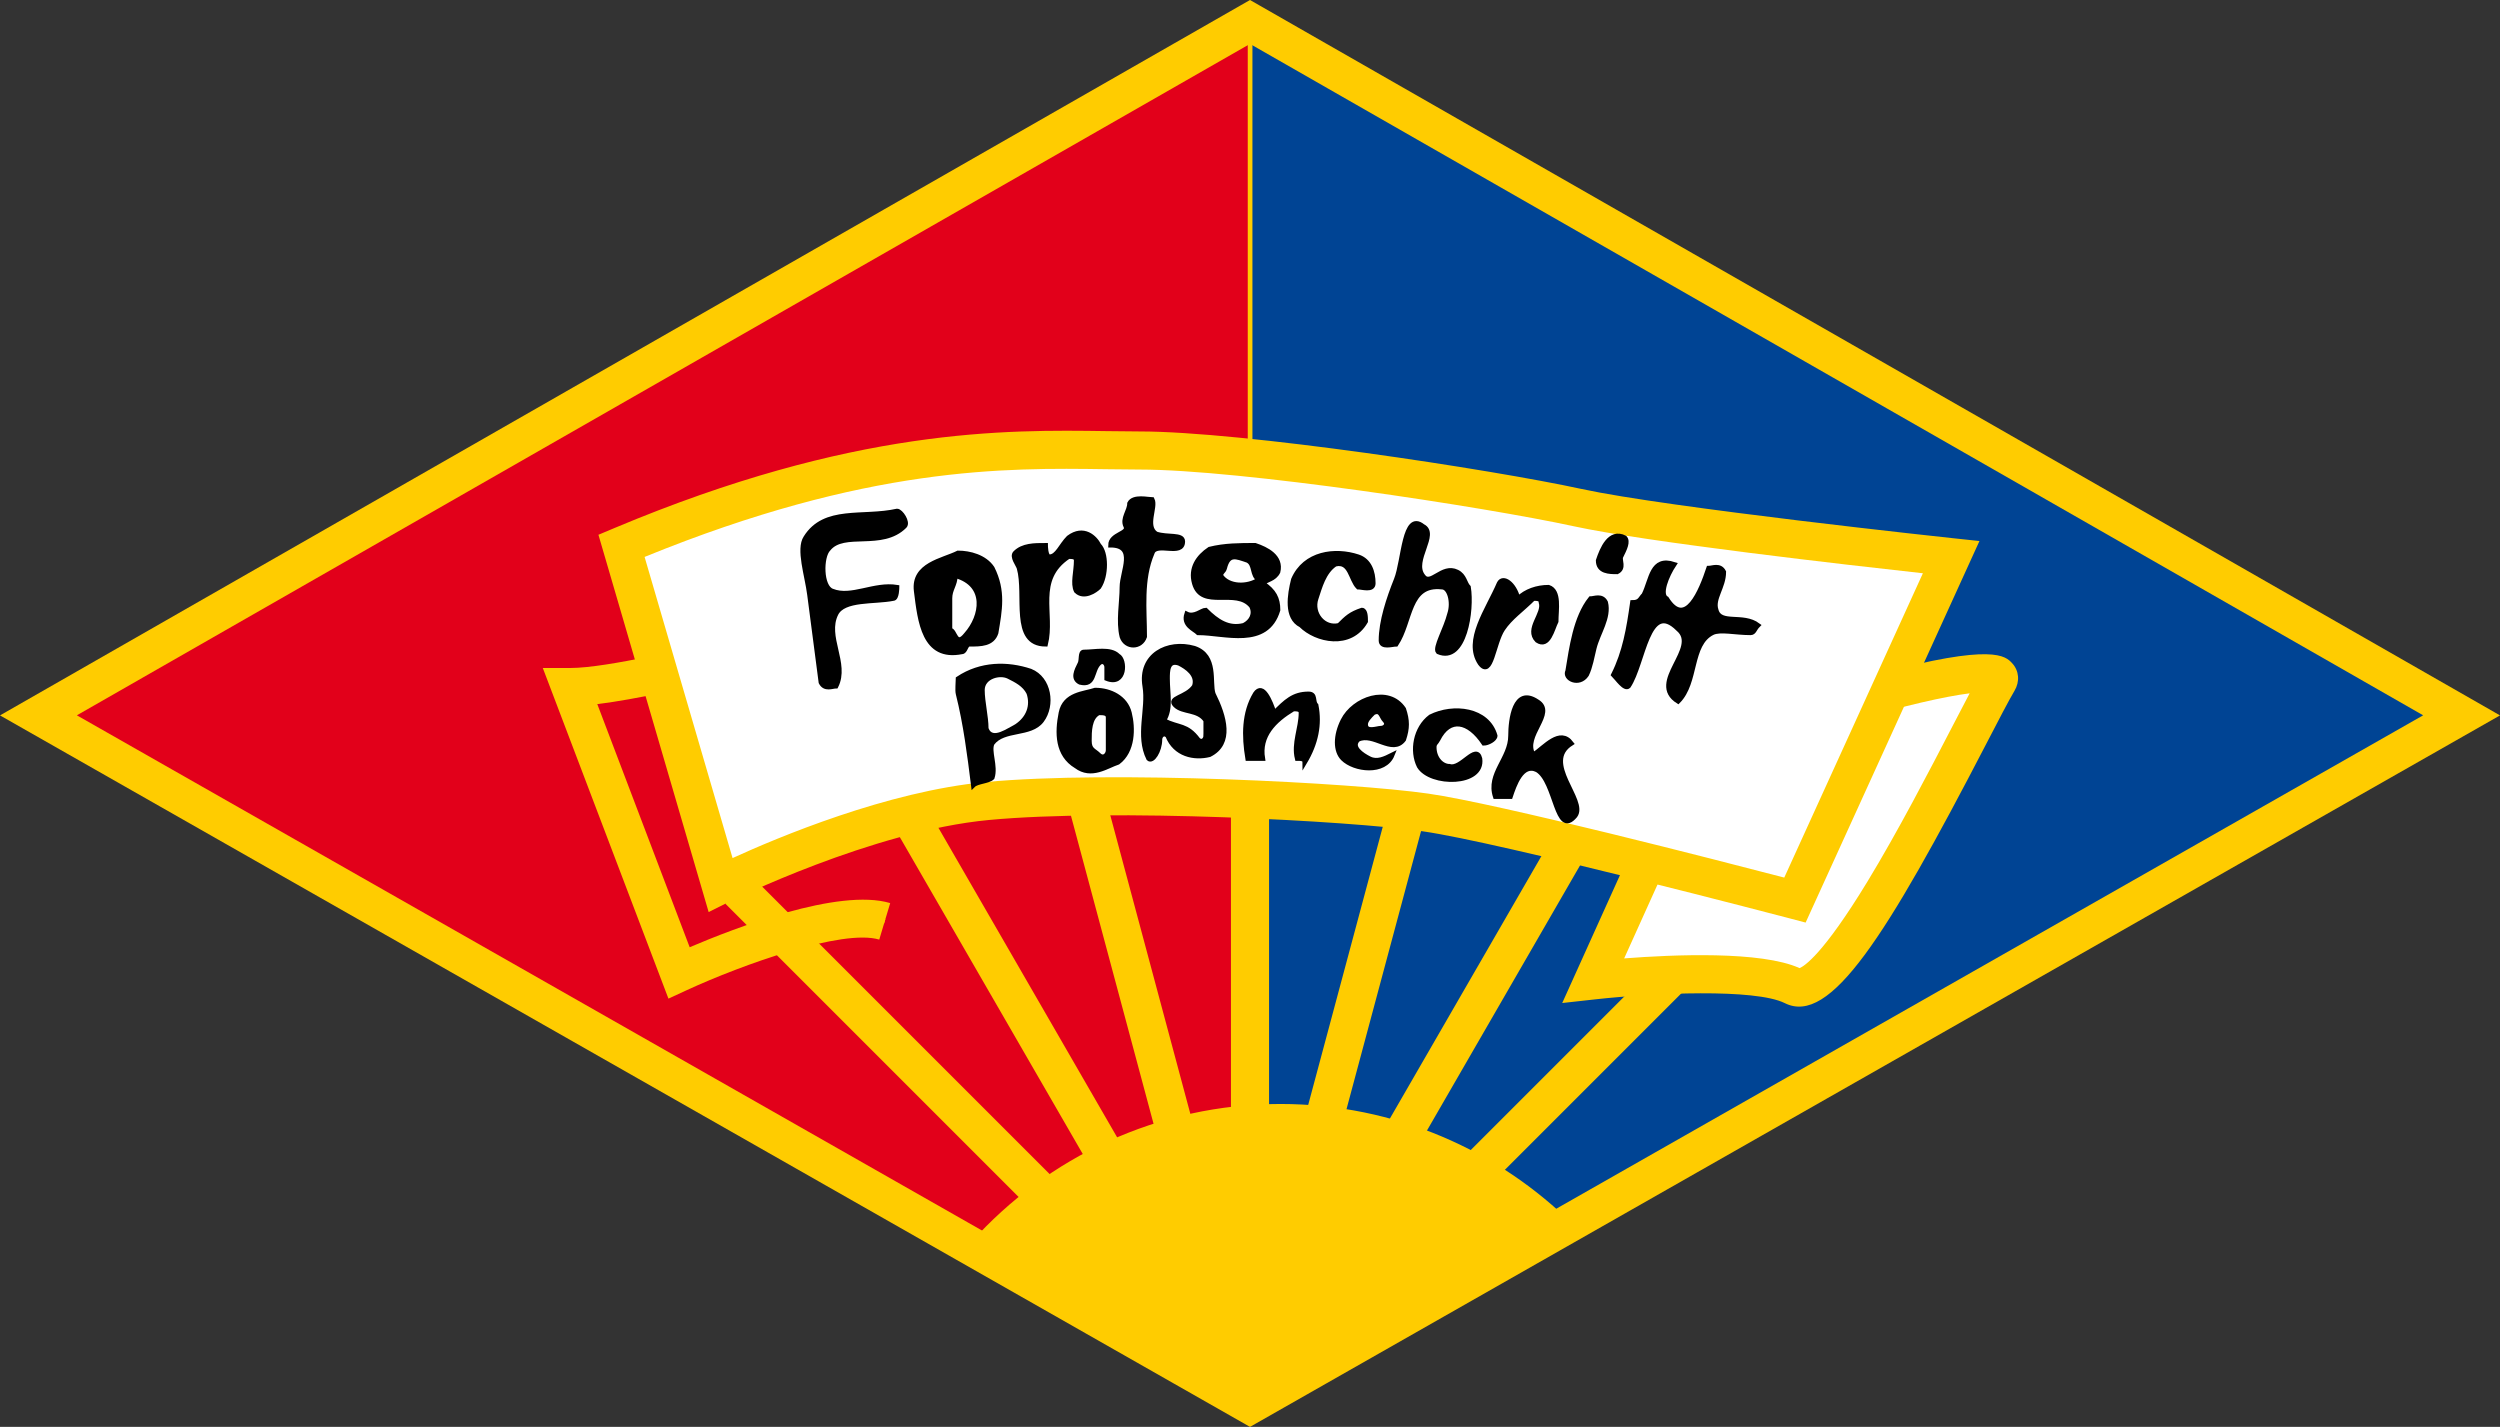 <?xml version="1.0" encoding="utf-8"?>
<!-- Generator: Adobe Illustrator 13.0.2, SVG Export Plug-In . SVG Version: 6.00 Build 14948)  -->
<!DOCTYPE svg PUBLIC "-//W3C//DTD SVG 1.0//EN" "http://www.w3.org/TR/2001/REC-SVG-20010904/DTD/svg10.dtd">
<svg version="1.0" id="Ebene_1" xmlns="http://www.w3.org/2000/svg" xmlns:xlink="http://www.w3.org/1999/xlink" x="0px" y="0px"
	 width="556.034px" height="317.358px" viewBox="0 0 556.034 317.358" enable-background="new 0 0 556.034 317.358"
	 xml:space="preserve">
<rect x="0" y="0" width="556.034" height="317.358" fill="#333333" stroke="none"/>
<g>
	<polygon fill="#004494" stroke="#FFCC00" stroke-width="1" stroke-miterlimit="22.926" points="547.486,159.106 
		278.017,4.882 278.017,312.484 	"/>
	<polygon fill="#E2001A" stroke="#FFCC00" stroke-width="1" stroke-miterlimit="22.926" points="8.548,159.106 278.017,4.882 
		278.017,312.484 	"/>
	<path fill="#FFCC00" d="M216.036,276.24l63.676,36.244l70.282-40.003c-16.706-16.648-39.75-26.941-65.197-26.941
		C257.485,245.54,232.946,257.396,216.036,276.24z"/>
	<g>
		<path fill="#FFCC00" d="M275.912,1.204L0,159.115l278.017,158.243l278.018-158.243L278.017,0L275.912,1.204L275.912,1.204z
			 M278.017,9.763L278.017,9.763c4.043,2.314,248.744,142.363,260.922,149.333c-12.194,6.94-256.896,146.22-260.922,148.512
			C273.99,305.316,29.29,166.036,17.095,159.096C29.274,152.126,273.974,12.078,278.017,9.763z"/>
	</g>
	<g>
		<rect x="273.78" y="151.48" fill="#FFCC00" width="8.474" height="161.004"/>
	</g>
	<g>
		
			<rect x="294.117" y="154.022" transform="matrix(-0.966 -0.259 0.259 -0.966 525.846 538.273)" fill="#FFCC00" width="8.475" height="161.003"/>
	</g>
	<g>
		
			<rect x="313.607" y="161.648" transform="matrix(-0.866 -0.5 0.5 -0.866 472.023 610.783)" fill="#FFCC00" width="8.474" height="161.004"/>
	</g>
	<g>
		
			<rect x="329.707" y="174.359" transform="matrix(-0.707 -0.707 0.707 -0.707 389.882 671.207)" fill="#FFCC00" width="8.474" height="161.004"/>
	</g>
	<g>
		
			<rect x="176.331" y="230.286" transform="matrix(-0.259 -0.966 0.966 -0.259 96.773 543.304)" fill="#FFCC00" width="161.003" height="8.475"/>
	</g>
	<g>
		
			<rect x="156.841" y="237.913" transform="matrix(-0.5 -0.866 0.866 -0.5 146.305 568.769)" fill="#FFCC00" width="161.003" height="8.474"/>
	</g>
	<g>
		
			<rect x="140.74" y="250.624" transform="matrix(-0.707 -0.707 0.707 -0.707 197.469 591.516)" fill="#FFCC00" width="161.005" height="8.474"/>
	</g>
	<g>
		<line fill="none" stroke="#FFCC00" stroke-width="1" x1="186.125" y1="151.188" x2="156.101" y2="147.724"/>
		<path fill="none" stroke="#FFCC00" stroke-width="1" d="M156.101,147.724c0,0-20.336,5.084-29.233,5.084"/>
		<line fill="none" stroke="#FFCC00" stroke-width="1" x1="126.868" y1="152.808" x2="151.018" y2="216.359"/>
		<path fill="none" stroke="#FFCC00" stroke-width="1" d="M151.018,216.359c0,0,33.046-15.251,45.756-11.439"/>
		<path fill="#FFCC00" d="M155.074,143.613c-0.199,0.05-19.933,4.958-28.206,4.958h-6.143l27.944,73.536l4.123-1.902
			c12.219-5.635,34.634-13.666,42.765-11.228l2.435-8.116c-11.442-3.432-34.82,5.639-44.6,9.817
			c-2.522-6.637-17.406-45.805-20.548-54.075c8.881-1.083,20.511-3.847,23.529-4.583c1.438,0.165,29.268,3.376,29.268,3.376
			l0.972-8.417l-30.79-3.554L155.074,143.613z"/>
	</g>
	<path fill="#FFFFFF" stroke="#FFCC00" stroke-width="10" stroke-miterlimit="22.926" d="M189.147,151.536l-3.022-0.348
		L189.147,151.536z"/>
	<g>
		<path fill="#FFFFFF" d="M376.203,169.724l-21.823,48.33c0,0,34.316-3.813,44.485,1.271c10.169,5.084,39.042-56.925,45.546-67.845
			C447.966,145.509,404.166,155.743,376.203,169.724z"/>
		<path fill="#FFCC00" d="M417.746,149.889c-15.682,4.235-31.515,10.084-43.437,16.045l-1.348,0.673l-25.501,56.477l7.389-0.819
			c12.79-1.419,35.537-2.444,42.123,0.849c10.059,5.03,22.455-14.576,44.779-57.632c2.814-5.427,5.038-9.715,6.3-11.835
			c1.23-2.065,1.025-4.477-0.522-6.142C446.06,145.924,443.324,142.98,417.746,149.889L417.746,149.889z M438.077,154.203
			L438.077,154.203c-1.106,2.09-2.4,4.585-3.85,7.38c-5.096,9.829-12.076,23.29-18.868,34.466
			c-9.941,16.358-14.125,18.883-15.116,19.271c-8.509-3.851-28.101-3.005-39.008-2.156c4.308-9.541,17.163-38.011,18.192-40.29
			C400.134,162.784,427.129,155.582,438.077,154.203z"/>
	</g>
	<g>
		<path fill="#FFFFFF" d="M138.226,121.381l22.032,75.417c0,0,32.201-16.1,59.318-18.642c27.116-2.542,79.654,0,97.449,2.542
			c17.795,2.542,82.197,19.49,82.197,19.49l34.743-76.265c0,0-63.554-6.779-83.044-11.016s-74.57-12.711-97.449-12.711
			S196.696,96.807,138.226,121.381z"/>
		<path fill="#FFCC00" d="M136.584,117.475l-3.485,1.465l24.515,83.916l4.539-2.268c0.315-0.157,31.828-15.778,57.819-18.214
			c27.496-2.578,79.729,0.129,96.455,2.519c17.351,2.478,81.076,19.223,81.718,19.392l3.453,0.909l38.659-84.861l-5.842-0.623
			c-0.633-0.068-63.548-6.803-82.593-10.943c-20.167-4.384-75.568-12.808-98.35-12.808l-7.328-0.073
			C223.74,95.563,189.885,95.073,136.584,117.475L136.584,117.475z M246.021,104.36L246.021,104.36l7.45,0.074
			c22.255,0,76.687,8.296,96.549,12.614c16.216,3.525,61.424,8.666,77.658,10.454c-4.012,8.807-28.321,62.169-30.833,67.685
			c-13.73-3.581-63.566-16.446-79.221-18.683c-17.065-2.438-70.372-5.198-98.444-2.566c-21.835,2.047-46.3,12.356-56.246,16.909
			c-2.315-7.927-17.754-60.771-19.567-66.979C192.938,103.64,223.557,104.035,246.021,104.36z"/>
	</g>
	<g>
		<path stroke="#000000" stroke-width="1" stroke-miterlimit="22.926" d="M213.081,154.319c-0.206-0.822,0-2.542,0-3.389
			c5.084-3.39,11.016-3.39,16.1-1.695c4.237,1.695,5.084,7.627,2.542,11.017c-2.542,3.389-8.474,1.694-11.016,5.084
			c-0.847,1.695,0.848,5.084,0,7.626c-0.847,0.848-3.39,0.848-4.237,1.695C215.623,167.877,214.776,161.098,213.081,154.319z"/>
		<path stroke="#000000" stroke-width="1" stroke-miterlimit="22.926" d="M180.033,132.287
			c-0.536-4.288-2.542-10.168-0.848-12.711c4.237-6.779,12.711-4.237,20.337-5.932c0.848,0,2.542,2.542,1.695,3.389
			c-5.084,5.085-13.558,0.848-16.948,5.085c-1.694,1.694-1.694,8.474,0.848,9.321c4.237,1.694,9.321-1.695,14.405-0.848
			c0,0,0,2.542-0.847,2.542c-4.237,0.848-11.016,0-12.711,3.39c-2.542,5.085,2.542,11.016,0,16.101
			c-0.847,0-2.542,0.847-3.389-0.848C181.728,144.998,180.88,139.066,180.033,132.287z"/>
		<path stroke="#000000" stroke-width="1" stroke-miterlimit="22.926" d="M226.639,126.355
			c-0.233-0.815-1.695-2.542-0.847-3.39c1.695-1.695,4.237-1.695,6.779-1.695c0,0,0,2.542,0.848,2.542
			c1.695,0,2.542-2.542,4.237-4.237c3.389-2.542,5.932,0,6.779,1.695c1.695,1.695,1.695,6.779,0,9.321
			c-0.847,0.848-3.39,2.542-5.084,0.848c-0.848-1.695,0-4.237,0-6.779c0-0.848-0.848-0.848-1.695-0.848
			c-7.626,5.084-3.39,12.711-5.084,19.49C224.944,143.303,228.334,132.287,226.639,126.355z"/>
		<path stroke="#000000" stroke-width="1" stroke-miterlimit="22.926" d="M249.519,130.592c0-3.494,3.39-9.321-2.542-9.321
			c0-2.542,4.237-2.542,3.39-4.237c-0.848-1.694,0.847-3.389,0.847-5.084c0.848-1.695,4.237-0.848,5.084-0.848
			c0.847,1.695-1.694,5.932,0.847,7.627c2.542,0.847,5.932,0,5.932,1.695c0,3.389-5.932,0-6.779,2.542
			c-2.542,5.932-1.694,12.711-1.694,18.643c-0.848,2.542-4.237,2.542-5.085,0C248.671,138.219,249.519,133.982,249.519,130.592z"/>
		<path stroke="#000000" stroke-width="1" stroke-miterlimit="22.926" d="M292.735,133.134
			c-1.105,3.314,1.695,6.779,5.084,5.932c1.695-1.694,2.542-2.542,5.084-3.389c0.847,0,0.847,1.695,0.847,2.542
			c-3.389,5.932-11.016,4.237-14.405,0.847c-3.39-1.694-2.542-6.779-1.695-10.168c2.542-5.932,9.321-6.779,14.405-5.084
			c2.542,0.848,3.39,3.39,3.39,5.932c0,1.695-2.542,0.848-3.39,0.848c-1.694-1.695-1.694-5.932-5.084-5.084
			C294.43,127.202,293.583,130.592,292.735,133.134z"/>
		<path stroke="#000000" stroke-width="1" stroke-miterlimit="22.926" d="M310.53,128.897
			c1.695-4.237,1.695-15.253,5.932-11.864c3.39,1.695-2.542,7.627,0,11.016c1.695,2.542,4.237-2.542,7.627-0.847
			c1.695,0.847,1.695,2.542,2.542,3.39c0.848,5.084-0.847,16.948-6.779,14.406c-0.848-0.848,1.694-5.084,2.542-8.474
			c0.848-2.542,0-5.932-1.694-5.932c-7.627-0.848-6.779,7.626-10.169,12.711c-0.847,0-3.39,0.847-3.39-0.848
			C307.141,138.219,308.835,133.134,310.53,128.897z"/>
		<path stroke="#000000" stroke-width="1" stroke-miterlimit="22.926" d="M334.257,139.913
			c-2.102,3.153-2.542,11.016-5.084,7.626c-3.389-5.084,1.695-11.863,4.237-17.795c0.848-1.695,3.39,0,4.237,3.39
			c1.694-1.694,4.237-2.542,6.779-2.542c2.542,0.848,1.695,5.084,1.695,7.626c-0.848,1.695-1.695,5.932-4.237,4.237
			c-2.542-2.542,1.694-5.932,0.848-8.474c0-0.848-0.848-0.848-1.695-0.848C338.494,135.677,335.952,137.371,334.257,139.913z"/>
		<path stroke="#000000" stroke-width="1" stroke-miterlimit="22.926" d="M354.595,144.15
			c-0.46,1.838-0.848,4.237-1.695,5.931c-1.695,2.543-5.084,0.848-4.237-0.847c0.847-5.084,1.695-11.863,5.084-16.1
			c0.848,0,2.542-0.847,3.39,0.848C357.984,137.371,355.442,140.76,354.595,144.15z"/>
		<path stroke="#000000" stroke-width="1" stroke-miterlimit="22.926" d="M360.526,123.813
			c-0.379,0.758,0.848,2.542-0.847,3.39c-1.695,0-4.237,0-4.237-2.542c0.848-2.542,2.542-6.779,5.932-5.084
			C362.221,120.424,361.374,122.118,360.526,123.813z"/>
		<path stroke="#000000" stroke-width="1" stroke-miterlimit="22.926" d="M363.068,133.982c1.695,0,1.695-0.848,2.542-1.695
			c1.694-3.39,1.694-8.474,6.779-6.779c-1.695,2.542-3.39,6.779-1.695,7.626c4.237,6.779,7.627-1.694,9.322-6.779
			c0.847,0,2.542-0.848,3.389,0.847c0,3.39-2.542,5.932-1.695,8.474c0.848,3.389,5.932,0.847,9.321,3.389
			c-0.847,0.848-0.847,1.695-1.695,1.695c-3.39,0-6.779-0.847-8.474,0c-5.084,2.542-3.39,11.016-7.626,15.253
			c-6.779-4.237,5.084-11.863,0-16.1c-6.779-6.779-7.626,7.626-11.016,12.711c-0.847,0.847-2.542-1.695-3.39-2.543
			C361.374,144.998,362.221,139.913,363.068,133.982z"/>
		<path stroke="#000000" stroke-width="1" stroke-miterlimit="22.926" d="M335.952,163.64c0-3.494,0.848-11.016,5.932-7.626
			c4.237,2.542-3.39,7.626-0.848,11.863c2.542-1.695,5.932-5.932,8.474-2.542c-6.779,4.237,3.39,12.711,0.848,16.1
			c-4.237,5.084-4.237-7.626-8.474-10.168c-3.39-1.695-5.084,3.39-5.932,5.932c-0.847,0-2.542,0-3.389,0
			C330.868,172.114,335.952,168.724,335.952,163.64z"/>
		<path stroke="#000000" stroke-width="1" stroke-miterlimit="22.926" d="M319.852,164.488
			c-0.379,0.758-0.848,0.847-0.848,1.694c0,2.542,1.695,4.237,3.389,4.237c2.542,0.848,5.932-5.084,6.779-1.694
			c0.848,5.932-11.016,5.932-13.558,1.694c-1.695-3.389-0.848-8.474,2.542-11.016c5.084-2.542,12.711-1.695,14.406,4.237
			c0,0.848-1.695,1.695-2.542,1.695C326.631,160.251,322.394,159.403,319.852,164.488z"/>
		<path stroke="#000000" stroke-width="1" stroke-miterlimit="22.926" d="M283.414,158.555
			c2.542-2.542,4.237-4.237,7.626-4.237c1.695,0,0.847,1.695,1.695,2.542c0.847,4.237,0,8.474-2.542,12.71
			c0-0.847-0.847-0.847-1.694-0.847c-0.848-3.39,0.847-6.779,0.847-10.169c0-0.847-0.847-0.847-1.695-0.847
			c-4.237,2.542-7.626,5.932-6.779,11.016c-0.847,0-2.542,0-3.389,0c-0.848-5.084-0.848-10.169,1.694-14.406
			C280.872,151.777,282.567,156.013,283.414,158.555z"/>
		<path stroke="#000000" stroke-width="1" stroke-miterlimit="22.926" d="M240.197,147.54c0.379-0.758,0-2.542,0.847-2.542
			c2.543,0,5.932-0.848,7.627,0.848c1.695,0.847,1.695,6.779-2.542,5.084c0,0,0-1.695,0-2.542s-0.848-1.695-1.695-0.847
			c-1.695,1.694-0.847,5.084-4.237,4.237C238.502,150.929,239.35,149.234,240.197,147.54z"/>
		<path stroke="#000000" stroke-width="1" stroke-miterlimit="22.926" d="M220.708,126.355
			c-1.695-2.542-5.084-3.39-7.626-3.39c-3.39,1.695-10.057,2.587-9.321,8.474c0.848,6.779,1.695,15.252,10.168,13.558
			c0.848,0,0.848-1.695,1.695-1.695c2.542,0,5.084,0,5.932-2.542C222.402,135.677,223.25,131.44,220.708,126.355L220.708,126.355z
			 M214.875,141.112L214.875,141.112c-2.386,3.014-2.386-1.005-3.58-1.005v-7.033c0-2.01,1.193-3.015,1.193-5.024
			C219.648,130.059,218.455,137.093,214.875,141.112z"/>
		<path stroke="#000000" stroke-width="1" stroke-miterlimit="22.926" d="M284.262,127.202
			c0.847-3.39-2.542-5.084-5.085-5.932c-3.389,0-6.779,0-10.168,0.848c-2.542,1.694-4.35,4.268-3.389,7.626
			c1.694,5.932,9.321,0.848,12.71,5.084c0.847,1.695,0,3.39-1.695,4.237c-3.39,0.848-5.932-0.847-8.474-3.389
			c-0.847,0-2.542,1.695-4.236,0.847c-0.848,2.542,1.695,3.39,2.542,4.237c5.932,0,15.253,3.39,17.795-5.084
			c0-2.542-0.848-4.237-3.39-5.932C281.72,128.897,283.414,128.897,284.262,127.202L284.262,127.202z M271.55,128.05L271.55,128.05
			c0-0.847,0.643-0.873,0.848-1.694c0.847-3.39,2.542-2.542,5.084-1.695c1.694,0.847,0.847,3.389,2.542,4.237
			C277.482,130.592,273.245,130.592,271.55,128.05z"/>
		<path fill="#FFFFFF" d="M219.013,153.471c0,2.542,0.848,5.932,0.848,8.474c0.847,2.542,4.237,0,5.932-0.847
			c2.542-1.695,3.389-4.237,2.542-6.779c-0.847-1.694-2.542-2.542-4.237-3.389C222.402,150.081,219.013,150.929,219.013,153.471z"/>
		<path stroke="#000000" stroke-width="1" stroke-miterlimit="22.926" d="M251.213,158.555
			c-0.847-3.389-4.237-5.084-7.626-5.084c-2.543,0.847-6.78,0.847-7.627,5.084c-0.895,4.475-0.847,9.321,3.39,11.863
			c3.389,2.542,6.779,0,9.321-0.847C252.061,167.03,252.061,161.945,251.213,158.555L251.213,158.555z M246.451,166.845
			L246.451,166.845c0,1.036-1.036,2.072-2.072,1.036c-1.036-1.036-2.072-1.036-2.072-3.109c0-2.072,0-5.181,2.072-6.217
			c1.037,0,2.072,0,2.072,1.036V166.845z"/>
		<path stroke="#000000" stroke-width="1" stroke-miterlimit="22.926" d="M269.856,154.319
			c-0.848-2.542,0.847-8.473-4.237-10.168c-5.932-1.695-12.165,1.582-11.016,8.474c0.847,5.084-1.695,11.016,0.847,16.1
			c0.848,0.847,2.542-1.695,2.542-4.237c0-0.848,0.847-1.695,1.694-0.848c1.695,4.237,5.932,5.084,9.321,4.237
			C274.093,165.335,272.398,159.403,269.856,154.319L269.856,154.319z M268.161,163.64L268.161,163.64
			c0,0.848-0.847,1.695-1.694,0.848c-2.542-3.39-4.237-2.542-7.626-4.237c1.695-2.542,0.847-5.932,0.847-9.321
			c0-1.695,0-4.237,2.542-3.39c1.695,0.847,4.237,2.542,3.39,5.084c-1.695,2.542-5.932,2.542-4.237,4.237
			c1.695,1.694,5.084,0.847,6.779,3.39V163.64z"/>
		<path stroke="#000000" stroke-width="1" stroke-miterlimit="22.926" d="M312.226,157.708
			c-3.39-5.084-11.132-2.312-13.559,2.542c-1.695,3.389-1.695,6.779,0,8.474c2.542,2.542,9.321,3.389,11.016-0.848
			c-1.695,0.848-3.39,1.695-5.084,0.848c-1.695-0.848-4.237-2.542-2.542-4.237c3.39-1.695,7.627,3.389,10.169,0
			C313.072,161.945,313.072,160.251,312.226,157.708L312.226,157.708z M307.141,161.945L307.141,161.945
			c-0.847,0-3.39,1.048-3.39-0.847c0-0.847,0.848-1.695,1.695-2.542c1.695-0.847,1.695,0.848,2.542,1.695
			C308.835,161.098,307.988,161.945,307.141,161.945z"/>
	</g>
</g>
</svg>
